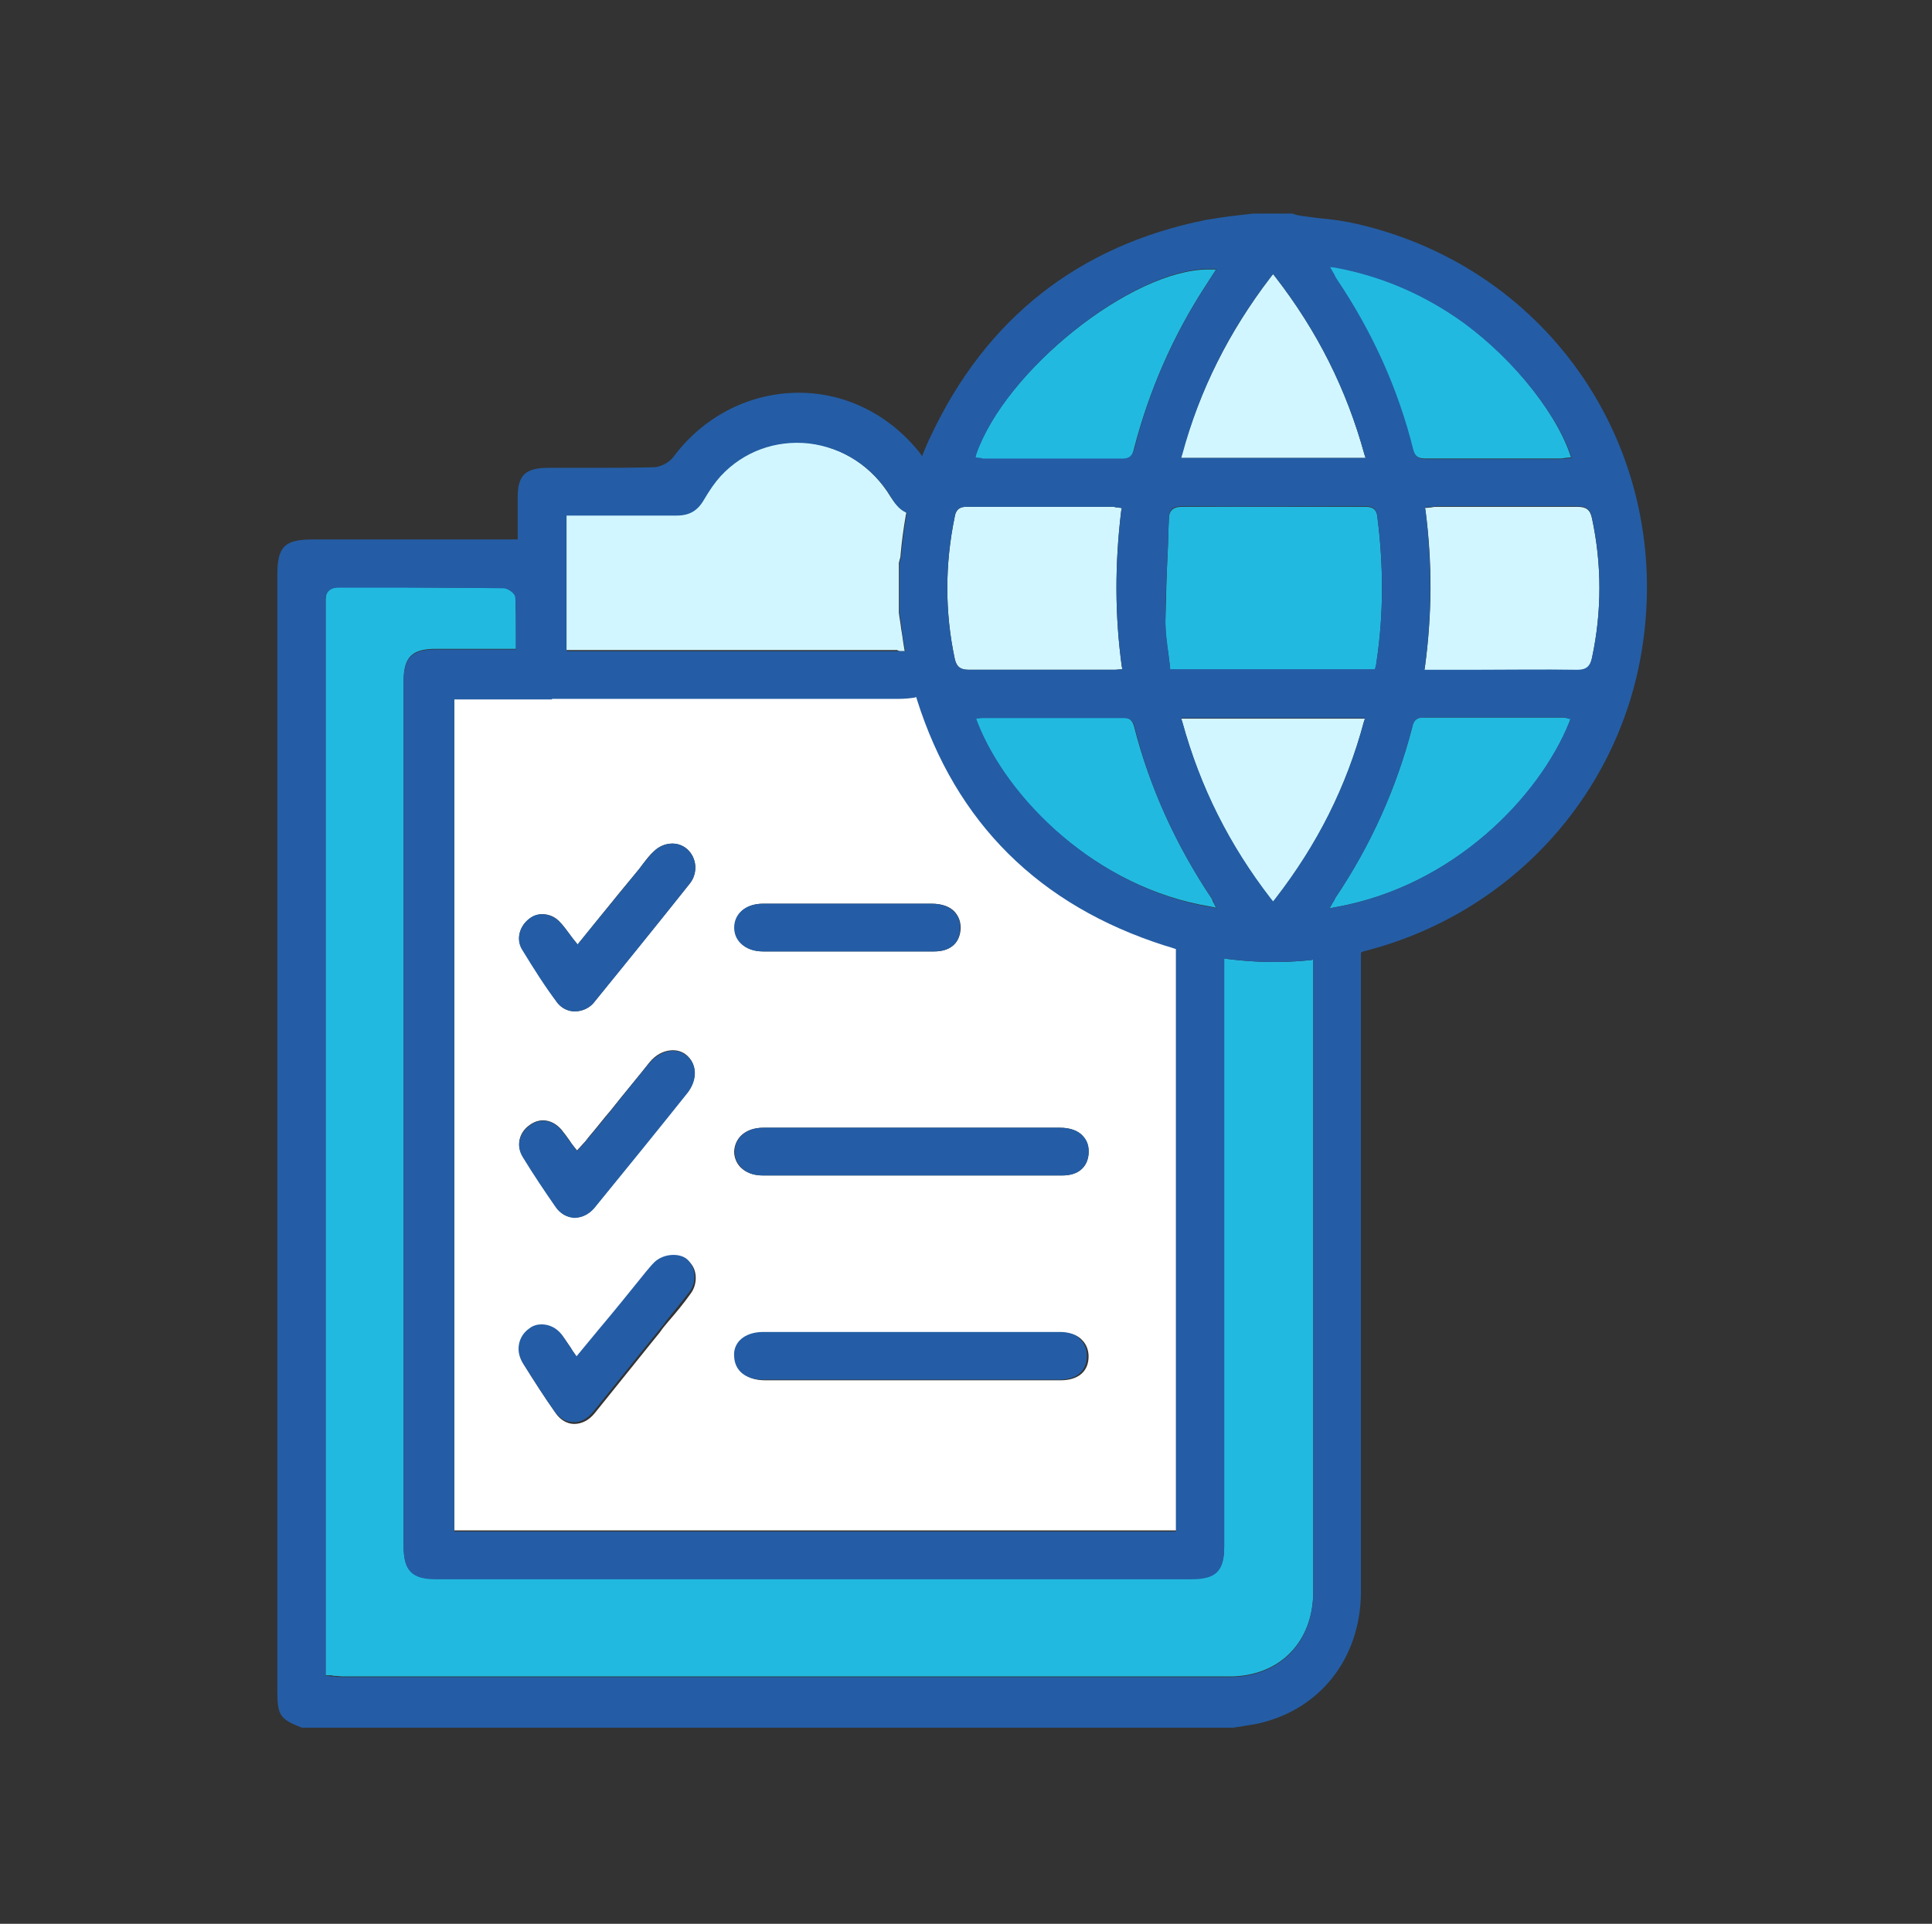 <svg width="244" height="243" viewBox="0 0 244 243" fill="none" xmlns="http://www.w3.org/2000/svg">
<rect x="0" y="0" width="244" height="243" fill="#333333" stroke="none"/>
<path d="M173.791 84.011C173.864 83.865 173.864 83.718 173.864 83.497C174.746 77.617 174.746 71.443 173.938 65.195C173.791 64.019 172.909 64.019 172.321 64.019C164.456 64.019 156.812 64.019 149.242 64.019C148.139 64.019 147.625 64.534 147.625 65.563C147.551 66.886 147.551 68.209 147.478 69.606C147.331 72.546 147.257 75.559 147.184 78.573C147.184 79.895 147.331 81.219 147.551 82.541C147.625 83.129 147.698 83.718 147.772 84.305V84.6H173.644L173.791 84.011Z" fill="#22B9E1"/>
<path d="M113.816 82.253H114.257L114.184 81.812C114.037 81.004 113.963 80.195 113.816 79.46C113.743 78.725 113.596 78.064 113.522 77.402V71.081C113.522 71.008 113.596 70.934 113.596 70.787C113.669 70.567 113.743 70.346 113.743 70.052C113.89 68.362 114.11 66.745 114.404 65.054L114.478 64.76L114.257 64.613C113.596 64.246 113.081 63.658 112.493 62.776C110.215 58.954 106.393 56.455 102.056 55.94C97.867 55.499 93.825 56.969 90.958 60.056C90.223 60.865 89.561 61.82 88.826 63.07C88.018 64.466 86.989 65.054 85.372 65.054C82.653 65.054 79.859 65.054 77.14 65.054H71.481V82.106H113.302C113.522 82.253 113.669 82.253 113.816 82.253Z" fill="#D2F6FF"/>
<path d="M124.254 57.996H129.032C133.295 57.996 137.484 57.996 141.747 57.996C142.776 57.996 143.07 57.408 143.217 56.673C145.128 49.323 148.142 42.414 152.258 36.093C152.478 35.726 152.699 35.432 152.919 35.064L153.581 34.035H152.919C152.846 34.035 152.699 34.035 152.625 34.035C142.923 34.035 126.9 46.824 123.225 57.482L123.078 57.923L123.74 57.996C124.034 57.996 124.181 57.996 124.254 57.996Z" fill="#22B9E1"/>
<path d="M122.342 84.6C126.678 84.6 130.941 84.6 135.204 84.6H140.129C140.349 84.6 140.57 84.6 140.864 84.6L141.746 84.526L141.672 84.159C140.79 77.691 140.79 71.296 141.599 64.534L141.672 64.166L141.011 64.093C140.864 64.093 140.717 64.019 140.57 64.019H135.351C130.868 64.019 126.458 64.019 121.974 64.019C120.872 64.019 120.651 64.828 120.578 65.269C119.328 71.296 119.328 77.323 120.578 83.203C120.798 84.232 121.313 84.6 122.342 84.6Z" fill="#D2F6FF"/>
<path d="M149.168 57.847H172.467L172.32 57.406C170.042 49.101 166.367 41.824 161.075 34.989L160.781 34.621L160.487 34.989C155.195 41.898 151.52 49.248 149.241 57.406L149.168 57.847Z" fill="#D2F6FF"/>
<path d="M143.219 91.731C142.925 90.629 142.19 90.629 141.675 90.629H124.77C124.55 90.629 124.329 90.629 124.035 90.629L123.227 90.702L123.374 91.143C127.196 100.992 138.515 112.164 152.921 114.516L153.582 114.663L153.215 113.928C153.141 113.855 153.141 113.708 153.068 113.561C148.584 106.872 145.203 99.522 143.219 91.731Z" fill="#22B9E1"/>
<path d="M168.718 35.133C173.201 41.822 176.435 49.098 178.42 56.742C178.714 57.845 179.375 57.918 180.11 57.918C183.785 57.918 187.387 57.918 191.062 57.918H196.868C197.089 57.918 197.383 57.918 197.603 57.845L198.412 57.771L198.265 57.33C196.28 51.597 190.18 44.247 183.638 39.911C179.081 36.824 174.157 34.766 168.571 33.737L167.836 33.59L168.424 34.619C168.571 34.913 168.644 35.06 168.718 35.133Z" fill="#22B9E1"/>
<path d="M160.781 113.926L161.075 113.558C166.367 106.723 170.042 99.446 172.247 91.214L172.394 90.773H149.168L149.315 91.214C151.593 99.52 155.268 106.796 160.487 113.558L160.781 113.926Z" fill="#D2F6FF"/>
<path d="M201.059 65.49C200.838 64.387 200.324 64.019 199.221 64.019C195.032 64.019 190.695 64.019 186.579 64.019H181.581C181.361 64.019 181.067 64.019 180.773 64.093L179.964 64.166L180.038 64.534C180.92 71.222 180.846 77.691 179.964 84.232L179.891 84.673H186.065C190.401 84.673 194.811 84.673 199.221 84.673C200.324 84.673 200.838 84.232 201.059 83.129C202.308 77.249 202.308 71.296 201.059 65.49Z" fill="#D2F6FF"/>
<path d="M57.367 193.309H148.581V181.182C148.581 162.807 148.581 132.966 148.581 120.544V119.736L147.919 119.515C147.699 119.442 147.405 119.368 147.184 119.295C131.382 114.297 120.798 103.86 115.873 88.204L115.8 87.91L115.506 87.984C114.918 88.131 114.33 88.131 113.521 88.131C98.968 88.131 84.415 88.131 69.789 88.131H57.367V193.309ZM96.396 114.15H100.953C107.2 114.15 107.2 114.15 113.962 114.15H117.711C118.96 114.15 119.989 114.517 120.577 115.179C121.092 115.767 121.386 116.502 121.312 117.457C121.165 119.148 119.989 120.177 118.005 120.177H110.14C105.583 120.177 100.953 120.177 96.396 120.177C95.22 120.177 94.264 119.809 93.603 119.148C93.088 118.633 92.794 117.898 92.794 117.163C92.794 115.399 94.191 114.15 96.396 114.15ZM117.343 120.985H117.27H117.196C116.976 120.985 116.829 120.985 116.682 120.985C116.461 120.985 116.314 120.985 116.167 120.985C116.094 120.985 116.02 120.985 115.947 120.985H115.726H117.343ZM115.947 120.618C119.695 120.618 114.697 120.618 115.947 120.618ZM96.396 142.447C108.891 142.447 121.386 142.447 133.881 142.447C135.13 142.447 136.159 142.815 136.747 143.476C137.262 144.064 137.556 144.799 137.482 145.755C137.335 147.445 136.159 148.474 134.175 148.474C129.691 148.474 125.208 148.474 120.724 148.474H115.138H110.14C105.51 148.474 100.953 148.474 96.322 148.474C95.146 148.474 94.191 148.107 93.529 147.445C93.015 146.931 92.721 146.196 92.721 145.461C92.794 143.697 94.191 142.447 96.396 142.447ZM93.529 169.348C94.191 168.687 95.22 168.319 96.469 168.319C108.964 168.319 121.459 168.319 133.954 168.319C135.13 168.319 136.086 168.613 136.674 169.275C137.188 169.789 137.482 170.524 137.482 171.333C137.482 173.244 136.159 174.346 133.954 174.346C129.544 174.346 125.134 174.346 120.724 174.346H115.212H109.92C105.51 174.346 101.026 174.346 96.616 174.346C94.411 174.346 93.015 173.244 92.941 171.406C92.721 170.524 93.015 169.863 93.529 169.348ZM87.282 163.321C86.4 164.571 85.371 165.82 84.342 166.996C83.974 167.437 83.607 167.878 83.313 168.319L82.357 169.495C79.932 172.509 77.506 175.522 75.081 178.536C74.346 179.418 73.464 179.859 72.508 179.859C71.626 179.859 70.744 179.344 70.156 178.462C68.907 176.698 67.584 174.64 66.114 172.288C65.232 170.818 65.599 169.054 66.996 168.025C67.437 167.731 67.951 167.511 68.539 167.511C69.495 167.511 70.45 167.952 71.112 168.834C71.406 169.201 71.7 169.716 72.067 170.23C72.214 170.524 72.435 170.818 72.655 171.112L72.949 171.553L75.742 168.172C77.653 165.82 79.491 163.542 81.402 161.263L81.696 160.896C82.063 160.455 82.431 160.014 82.798 159.646C83.901 158.544 85.959 158.47 87.061 159.426C88.017 160.234 88.164 162.072 87.282 163.321ZM66.922 142.08C68.245 141.124 69.789 141.418 70.891 142.668C71.259 143.109 71.626 143.623 71.994 144.138C72.141 144.432 72.361 144.652 72.582 144.946L72.876 145.314L73.611 144.505C73.905 144.211 74.125 143.917 74.346 143.623C75.301 142.521 76.183 141.345 77.139 140.242C78.756 138.184 80.446 136.2 82.063 134.142C82.798 133.26 83.754 132.745 84.709 132.672C85.444 132.598 86.179 132.819 86.694 133.26C88.017 134.362 88.09 136.347 86.841 137.964C83.386 142.227 79.27 147.372 75.007 152.59C74.346 153.399 73.464 153.84 72.508 153.766C71.553 153.766 70.744 153.252 70.156 152.37C68.833 150.459 67.437 148.401 66.04 146.049C65.158 144.726 65.526 143.035 66.922 142.08ZM66.922 115.987C67.363 115.693 67.951 115.473 68.466 115.473C69.274 115.473 70.083 115.767 70.671 116.428C71.112 116.869 71.479 117.384 71.92 117.972C72.141 118.266 72.361 118.633 72.655 118.927L72.949 119.295L75.448 116.208C77.212 114.003 78.976 111.871 80.74 109.74C80.887 109.519 81.034 109.372 81.181 109.152C81.622 108.564 82.063 107.976 82.578 107.535C83.754 106.359 85.591 106.212 86.767 107.241C88.017 108.343 88.164 110.254 87.135 111.577C82.872 116.943 78.829 121.867 74.934 126.718C74.346 127.38 73.464 127.747 72.582 127.747C71.7 127.747 70.891 127.306 70.377 126.645C68.98 124.66 67.51 122.455 65.967 119.883C65.158 118.633 65.599 116.943 66.922 115.987Z" fill="white"/>
<path d="M197.461 90.629H192.537C188.274 90.629 184.011 90.629 179.748 90.629C178.645 90.629 178.425 91.364 178.351 91.878C176.367 99.522 173.133 106.725 168.649 113.414C168.576 113.561 168.502 113.708 168.429 113.855C168.355 113.928 168.355 114.002 168.282 114.075L167.914 114.737L168.649 114.59C183.57 111.944 194.448 100.625 198.196 91.217L198.343 90.776L197.755 90.629C197.682 90.702 197.535 90.629 197.461 90.629Z" fill="#22B9E1"/>
<path d="M165.487 121.278C161.959 121.645 158.505 121.572 155.05 121.131L154.609 121.057V121.498C154.609 138.918 154.609 179.196 154.609 195.292C154.609 198.379 153.58 199.408 150.493 199.408C118.668 199.408 86.842 199.408 55.017 199.408C52.003 199.408 50.974 198.379 50.974 195.219C50.974 158.836 50.974 122.454 50.974 86.071C50.974 82.984 52.003 81.955 55.09 81.955C57.221 81.955 59.426 81.955 61.632 81.955H65.159V81.588C65.159 81.073 65.159 80.485 65.159 79.971C65.159 78.427 65.159 76.957 65.086 75.414C65.086 74.899 64.13 74.238 63.616 74.238C59.426 74.238 55.163 74.238 50.974 74.164C48.255 74.164 45.462 74.164 42.742 74.164C42.154 74.164 41.713 74.311 41.492 74.605C41.199 74.899 41.125 75.34 41.125 75.928C41.125 76.222 41.125 76.516 41.125 76.81C41.125 76.957 41.125 77.104 41.125 77.251V211.609H41.492C41.713 211.609 41.934 211.609 42.154 211.683C42.595 211.683 43.036 211.756 43.404 211.756C64.645 211.756 85.886 211.756 107.128 211.756C123.151 211.756 139.248 211.756 155.271 211.756C161.592 211.756 165.855 207.42 165.855 201.025C165.855 187.722 165.855 167.436 165.855 148.987V121.204L165.487 121.278Z" fill="#22B9E1"/>
<path d="M96.325 148.472C100.955 148.472 105.512 148.472 110.143 148.472H115.141H120.727C125.21 148.472 129.694 148.472 134.177 148.472C136.162 148.472 137.338 147.443 137.485 145.753C137.558 144.797 137.338 144.062 136.75 143.474C136.162 142.813 135.133 142.445 133.883 142.445C121.388 142.445 108.893 142.445 96.398 142.445C94.267 142.445 92.797 143.695 92.797 145.459C92.797 146.267 93.091 146.929 93.605 147.443C94.193 148.105 95.149 148.472 96.325 148.472Z" fill="#245DA5"/>
<path d="M121.241 117.456C121.314 116.5 121.094 115.765 120.506 115.177C119.918 114.516 118.889 114.148 117.639 114.148H113.891C107.129 114.148 107.129 114.148 100.881 114.148H96.324C94.193 114.148 92.723 115.398 92.723 117.162C92.723 117.97 93.017 118.632 93.531 119.146C94.193 119.808 95.148 120.175 96.324 120.175C100.881 120.175 105.512 120.175 110.069 120.175H117.933C119.918 120.175 121.167 119.22 121.241 117.456Z" fill="#245DA5"/>
<path d="M133.878 168.242C121.383 168.242 108.888 168.242 96.393 168.242C95.144 168.242 94.115 168.61 93.453 169.271C92.939 169.786 92.645 170.521 92.718 171.329C92.792 173.167 94.188 174.269 96.393 174.269C100.803 174.269 105.287 174.269 109.697 174.269H114.989H120.501C124.911 174.269 129.321 174.269 133.731 174.269C136.01 174.269 137.259 173.167 137.259 171.256C137.259 170.374 136.965 169.712 136.451 169.198C136.01 168.61 135.054 168.242 133.878 168.242Z" fill="#245DA5"/>
<path d="M82.654 159.418C82.286 159.785 81.919 160.226 81.551 160.667L81.257 161.035C79.42 163.313 77.582 165.592 75.598 167.944L72.805 171.325L72.511 170.884C72.29 170.59 72.143 170.296 71.923 170.002C71.555 169.487 71.261 169.046 70.967 168.605C70.306 167.723 69.35 167.282 68.395 167.282C67.88 167.282 67.292 167.429 66.851 167.797C65.455 168.752 65.087 170.59 65.969 172.06C67.439 174.412 68.762 176.47 70.012 178.234C70.6 179.116 71.482 179.63 72.364 179.63C73.319 179.704 74.201 179.189 74.936 178.307C77.362 175.294 79.787 172.28 82.213 169.267L83.168 168.091C83.536 167.65 83.903 167.209 84.197 166.768C85.153 165.592 86.182 164.342 87.137 163.093C88.019 161.843 87.872 160.006 86.77 159.05C85.814 158.242 83.83 158.315 82.654 159.418Z" fill="#245DA5"/>
<path d="M70.156 152.442C70.744 153.324 71.626 153.765 72.508 153.839C73.39 153.839 74.345 153.398 75.007 152.663C79.27 147.444 83.386 142.373 86.84 138.036C88.09 136.419 88.09 134.435 86.693 133.332C86.179 132.891 85.444 132.671 84.709 132.744C83.753 132.818 82.798 133.406 82.063 134.214C80.372 136.272 78.755 138.257 77.138 140.315C76.256 141.417 75.301 142.593 74.345 143.696C74.125 143.99 73.831 144.284 73.61 144.578L72.875 145.386L72.581 145.019C72.361 144.725 72.214 144.431 71.993 144.21C71.626 143.696 71.258 143.181 70.891 142.74C69.788 141.417 68.171 141.197 66.922 142.152C65.525 143.181 65.158 144.798 66.04 146.195C67.436 148.473 68.833 150.531 70.156 152.442Z" fill="#245DA5"/>
<path d="M70.377 126.647C70.891 127.308 71.7 127.749 72.582 127.749C73.464 127.749 74.346 127.382 74.934 126.72C78.903 121.869 82.872 116.945 87.135 111.579C88.164 110.256 88.017 108.345 86.767 107.243C85.591 106.214 83.827 106.361 82.578 107.537C82.063 108.051 81.622 108.639 81.181 109.154C81.034 109.374 80.887 109.521 80.74 109.742C78.976 111.873 77.286 114.005 75.448 116.21L72.949 119.297L72.655 118.929C72.361 118.562 72.141 118.268 71.92 117.974C71.479 117.386 71.112 116.871 70.671 116.43C70.083 115.842 69.274 115.475 68.466 115.475C67.878 115.475 67.363 115.622 66.922 115.989C65.599 116.945 65.158 118.635 65.893 119.885C67.51 122.531 68.907 124.736 70.377 126.647Z" fill="#245DA5"/>
<path d="M171.44 28.3C169.896 27.932 168.279 27.712 166.662 27.565C165.854 27.491 165.119 27.344 164.384 27.271C164.09 27.197 163.869 27.197 163.649 27.124L163.208 26.977H158.283C157.695 27.05 157.034 27.124 156.372 27.197C154.976 27.344 153.579 27.565 152.256 27.785C136.233 31.019 124.546 40.207 117.564 55.054C117.27 55.642 116.976 56.303 116.682 57.038L116.461 57.626L116.094 57.112C112.198 52.261 106.539 49.468 100.438 49.615C94.412 49.762 88.752 52.702 85.004 57.773C84.489 58.435 83.386 59.023 82.504 59.023C79.418 59.096 76.331 59.096 73.317 59.096C71.921 59.096 70.597 59.096 69.201 59.096C66.335 59.096 65.379 60.052 65.379 62.845C65.379 63.947 65.379 65.05 65.379 66.152V68.137H39.58C35.905 68.137 35.023 69.019 35.023 72.694V213.446C35.023 216.68 35.317 217.121 38.11 218.224H155.784C156.078 218.15 156.372 218.15 156.74 218.077C157.475 217.93 158.21 217.856 158.871 217.709C166.736 215.945 171.807 209.477 171.881 201.172C171.881 182.282 171.881 149.501 171.881 127.745V120.322L172.175 120.175C190.623 115.544 204.441 100.55 207.381 81.955C211.35 57.038 195.915 33.959 171.44 28.3ZM168.647 33.812C174.159 34.841 179.084 36.899 183.714 39.986C190.256 44.396 196.356 51.673 198.341 57.406L198.488 57.847L197.679 57.92C197.459 57.92 197.165 57.994 196.944 57.994H191.138C187.463 57.994 183.861 57.994 180.186 57.994C179.451 57.994 178.79 57.92 178.496 56.818C176.585 49.1 173.277 41.824 168.794 35.209C168.72 35.062 168.647 34.988 168.573 34.768L167.985 33.739L168.647 33.812ZM147.772 84.233C147.699 83.645 147.626 83.057 147.552 82.469C147.405 81.146 147.185 79.823 147.185 78.5C147.185 75.487 147.332 72.473 147.479 69.533C147.552 68.21 147.552 66.887 147.626 65.491C147.626 64.388 148.14 63.947 149.243 63.947C156.813 64.021 164.531 63.947 172.322 63.947C172.91 63.947 173.792 63.947 173.939 65.123C174.747 71.371 174.747 77.545 173.865 83.425C173.865 83.572 173.792 83.719 173.792 83.939L173.645 84.527H147.772V84.233ZM153.138 113.633C153.212 113.78 153.285 113.854 153.285 114.001L153.653 114.736L152.991 114.589C138.658 112.237 127.266 100.991 123.444 91.216L123.297 90.775L124.105 90.701C124.326 90.701 124.546 90.701 124.84 90.701H141.745C142.333 90.701 143.069 90.701 143.289 91.804C145.2 99.521 148.581 106.871 153.138 113.633ZM160.488 34.988L160.782 34.621L161.076 34.988C166.368 41.824 170.043 49.174 172.322 57.406L172.469 57.847H149.169L149.316 57.406C151.521 49.247 155.196 41.897 160.488 34.988ZM123.297 57.406C126.972 46.748 142.995 33.959 152.697 33.959C152.771 33.959 152.918 33.959 152.991 33.959H153.653L152.991 34.988C152.771 35.356 152.55 35.723 152.33 36.017C148.214 42.338 145.127 49.321 143.289 56.597C143.142 57.259 142.848 57.92 141.819 57.92C137.556 57.92 133.366 57.92 129.103 57.92H124.326C124.179 57.92 124.032 57.92 123.885 57.847L123.223 57.773L123.297 57.406ZM120.577 65.27C120.651 64.756 120.871 64.021 121.974 64.021C126.457 64.021 130.867 64.021 135.351 64.021H140.57C140.717 64.021 140.863 64.021 141.01 64.094L141.672 64.168L141.599 64.535C140.79 71.224 140.79 77.692 141.672 84.16L141.745 84.527L140.863 84.601C140.569 84.601 140.349 84.601 140.128 84.601H135.204C130.941 84.601 126.604 84.601 122.341 84.601C121.312 84.601 120.798 84.233 120.577 83.204C119.328 77.324 119.328 71.297 120.577 65.27ZM71.553 65.123H77.213C79.932 65.123 82.725 65.123 85.445 65.123C87.061 65.123 88.091 64.535 88.899 63.139C89.634 61.889 90.296 60.934 91.031 60.125C93.897 57.038 97.939 55.568 102.129 56.009C106.465 56.524 110.214 58.949 112.566 62.845C113.08 63.727 113.668 64.388 114.33 64.682L114.55 64.829L114.477 65.123C114.183 66.814 113.962 68.504 113.815 70.121C113.815 70.342 113.742 70.636 113.668 70.856C113.668 70.93 113.595 71.003 113.595 71.15V77.398C113.668 78.059 113.815 78.721 113.889 79.456C113.962 80.264 114.109 81.073 114.256 81.808L114.33 82.249H113.889C113.742 82.249 113.521 82.249 113.374 82.249H71.553V65.123ZM69.716 88.276C84.269 88.276 98.822 88.276 113.448 88.276C114.256 88.276 114.918 88.202 115.432 88.129L115.726 88.055L115.8 88.349C120.724 103.931 131.235 114.368 147.111 119.44C147.332 119.513 147.626 119.587 147.846 119.66L148.507 119.881V120.689C148.507 133.037 148.507 162.952 148.507 181.327V193.454H57.367V88.349H69.716V88.276ZM165.854 201.098C165.854 207.493 161.591 211.829 155.27 211.829C139.247 211.829 123.15 211.829 107.127 211.829C85.885 211.829 64.644 211.829 43.402 211.829C42.961 211.829 42.594 211.829 42.153 211.756C41.932 211.756 41.712 211.756 41.491 211.682H41.124V77.324C41.124 77.177 41.124 77.03 41.124 76.883C41.124 76.589 41.124 76.295 41.124 76.001C41.05 75.413 41.197 74.972 41.491 74.678C41.785 74.384 42.153 74.237 42.741 74.237C45.46 74.237 48.253 74.237 50.973 74.237C55.162 74.237 59.425 74.237 63.615 74.311C64.129 74.311 65.085 74.972 65.085 75.487C65.159 76.957 65.159 78.427 65.159 80.044C65.159 80.558 65.159 81.073 65.159 81.661V82.028H61.63C59.352 82.028 57.221 82.028 55.089 82.028C52.002 82.028 50.973 83.057 50.973 86.144C50.973 122.527 50.973 158.909 50.973 195.292C50.973 198.379 52.002 199.481 55.015 199.481C86.841 199.481 118.666 199.481 150.492 199.481C153.579 199.481 154.608 198.452 154.608 195.365C154.608 179.269 154.608 138.991 154.608 121.571V121.057L155.049 121.13C158.504 121.571 161.958 121.645 165.486 121.277L165.854 121.204V148.987C165.854 167.509 165.854 187.721 165.854 201.098ZM161.076 113.486L160.782 113.854L160.488 113.486C155.27 106.724 151.595 99.448 149.316 91.142L149.169 90.701H172.395L172.248 91.142C170.043 99.374 166.368 106.651 161.076 113.486ZM198.194 91.216C194.372 100.624 183.567 111.943 168.647 114.589L167.912 114.736L168.279 114.074C168.353 114.001 168.353 113.927 168.426 113.854C168.5 113.707 168.573 113.56 168.647 113.413C173.13 106.798 176.364 99.521 178.349 91.877C178.496 91.363 178.643 90.628 179.745 90.628C184.008 90.628 188.271 90.628 192.534 90.628H197.459C197.606 90.628 197.679 90.628 197.753 90.701L198.341 90.848L198.194 91.216ZM201.06 83.057C200.84 84.16 200.325 84.601 199.223 84.601C194.813 84.527 190.403 84.601 186.066 84.601H179.892L179.966 84.16C180.848 77.618 180.848 71.224 180.039 64.462L179.966 64.094L180.774 64.021C181.068 64.021 181.289 63.947 181.583 63.947H186.581C190.697 63.947 195.033 63.947 199.223 63.947C200.325 63.947 200.84 64.315 201.06 65.417C202.31 71.297 202.31 77.251 201.06 83.057Z" fill="#245DA5"/>
</svg>
